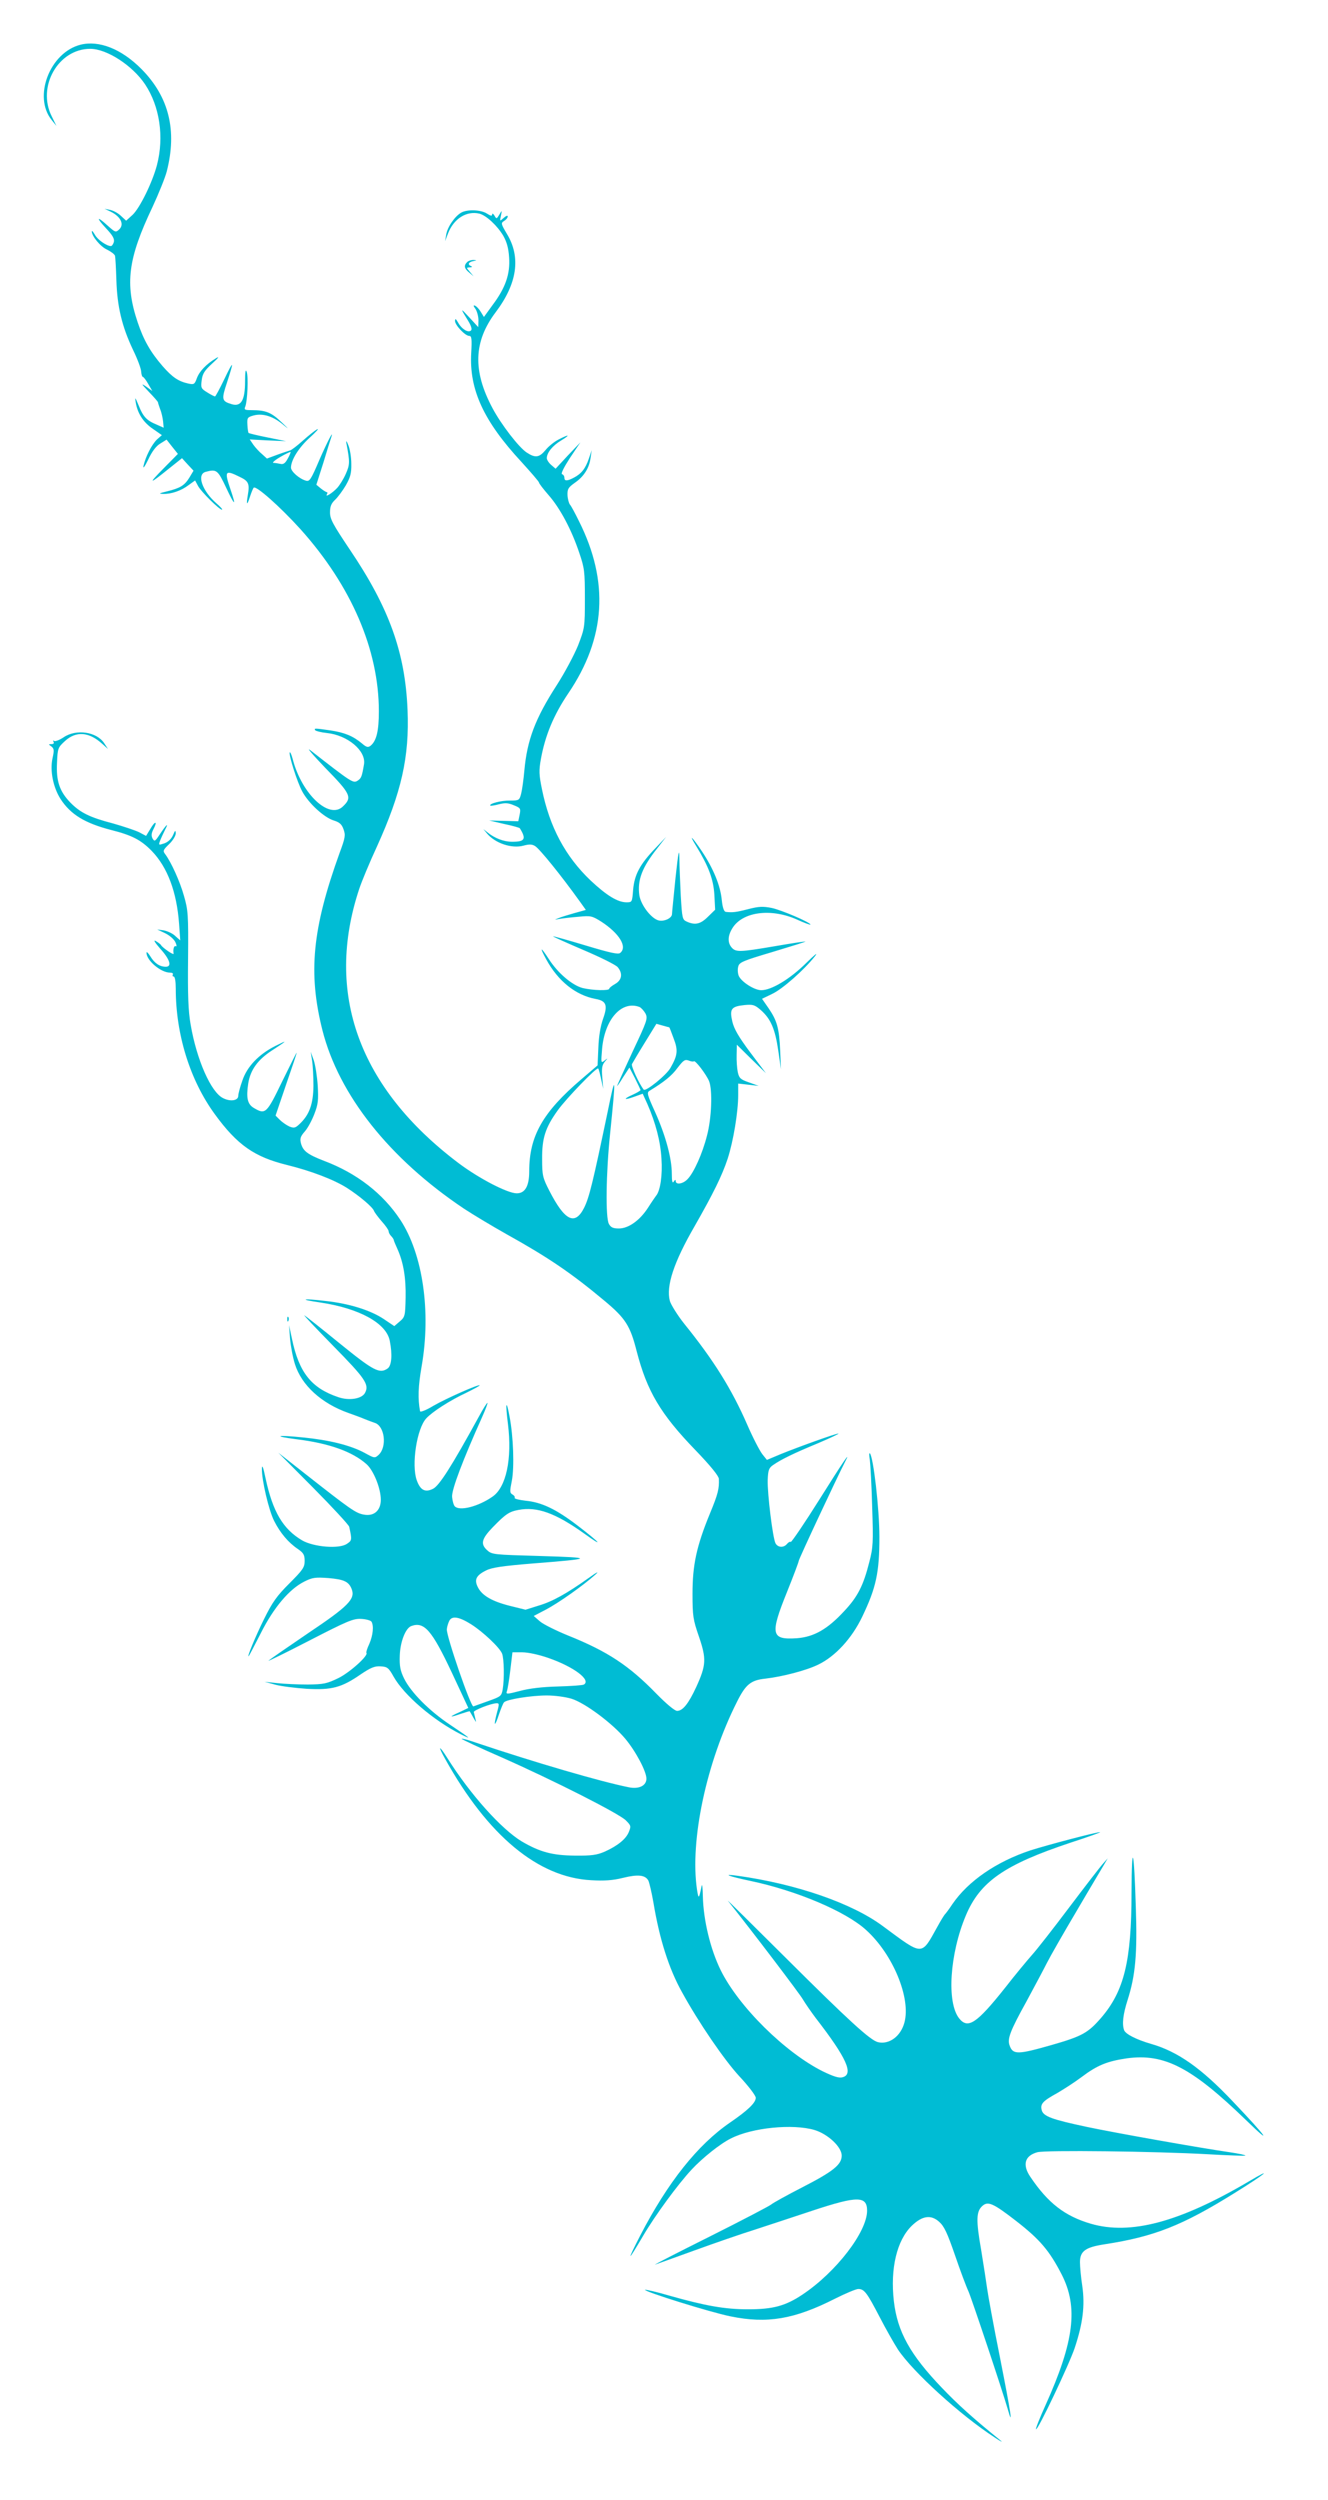 <?xml version="1.0" standalone="no"?>
<!DOCTYPE svg PUBLIC "-//W3C//DTD SVG 20010904//EN"
 "http://www.w3.org/TR/2001/REC-SVG-20010904/DTD/svg10.dtd">
<svg version="1.0" xmlns="http://www.w3.org/2000/svg"
 width="680pt" height="1280pt" viewBox="0 0 680 1280"
 preserveAspectRatio="xMidYMid meet">
<g transform="translate(0,1280) scale(0.1,-0.1)"
fill="#00bcd4" stroke="none">
<path d="M412 12571 c-157 -40 -244 -267 -147 -386 l24 -30 -24 49 c-77 153
34 346 197 346 85 0 216 -85 281 -182 75 -113 98 -269 61 -412 -23 -89 -88
-221 -125 -256 l-33 -30 -26 24 c-14 14 -38 27 -55 31 l-30 6 30 -14 c53 -25
73 -66 45 -92 -17 -16 -20 -15 -58 19 -57 52 -62 44 -9 -13 34 -36 44 -54 40
-70 -3 -11 -10 -21 -15 -21 -22 0 -69 33 -82 58 -9 15 -15 23 -16 17 0 -24 44
-78 78 -93 20 -10 39 -24 41 -32 2 -8 5 -64 7 -125 4 -133 28 -236 85 -356 23
-47 42 -98 42 -113 1 -14 5 -26 9 -26 3 0 16 -16 27 -36 l21 -36 -32 23 c-27
18 -25 14 14 -27 26 -27 47 -51 47 -54 0 -3 5 -18 11 -35 7 -16 13 -45 15 -62
l3 -33 -36 16 c-51 21 -69 40 -92 98 -18 43 -20 46 -15 16 9 -56 38 -102 88
-136 l46 -32 -25 -22 c-27 -26 -59 -89 -69 -135 -4 -18 6 -5 24 32 19 41 41
70 62 82 l32 20 29 -37 29 -36 -73 -74 c-82 -83 -75 -84 25 -3 l69 55 29 -32
30 -32 -21 -35 c-25 -41 -47 -54 -115 -71 -41 -10 -45 -12 -19 -13 41 -1 92
16 131 46 l32 23 15 -28 c15 -29 109 -122 123 -122 4 1 -8 15 -29 33 -73 64
-102 148 -55 161 56 15 62 10 105 -81 45 -96 53 -99 22 -8 -32 94 -27 100 46
64 47 -22 53 -35 43 -94 -9 -52 -4 -56 11 -8 7 21 15 41 19 46 12 12 135 -97
240 -213 260 -290 401 -617 401 -932 0 -100 -12 -151 -42 -176 -13 -10 -21 -9
-44 11 -47 39 -89 56 -161 67 -84 12 -85 12 -79 1 3 -4 30 -11 59 -14 107 -11
202 -91 191 -160 -11 -65 -14 -72 -34 -85 -22 -13 -30 -8 -240 156 -25 20 9
-20 75 -89 132 -135 140 -152 90 -199 -70 -66 -208 63 -255 239 -6 23 -13 41
-16 39 -8 -8 38 -154 64 -201 33 -61 112 -133 161 -148 29 -9 41 -19 50 -45
11 -30 9 -43 -20 -121 -140 -388 -162 -614 -88 -908 84 -331 342 -657 724
-913 50 -33 149 -92 220 -132 212 -118 330 -198 500 -340 108 -90 132 -128
165 -258 53 -205 122 -322 302 -508 77 -80 118 -131 119 -146 2 -50 -4 -77
-46 -178 -69 -168 -89 -264 -89 -410 0 -115 3 -133 33 -220 39 -114 37 -146
-14 -258 -40 -86 -69 -122 -98 -122 -12 0 -55 36 -106 88 -140 144 -249 216
-450 297 -62 25 -128 58 -146 73 l-32 28 63 33 c63 33 191 123 254 180 20 18
5 11 -35 -18 -114 -81 -186 -121 -257 -142 l-67 -21 -81 20 c-91 23 -143 53
-164 97 -18 37 -8 59 43 84 29 15 83 23 242 36 309 24 315 30 36 38 -243 7
-248 7 -274 31 -33 31 -27 57 30 116 66 68 84 80 132 89 95 18 189 -16 335
-120 108 -78 85 -50 -34 41 -109 83 -182 118 -264 126 -34 4 -59 10 -57 15 3
4 -2 12 -11 17 -14 8 -14 16 -3 71 13 69 8 225 -12 329 -17 92 -22 70 -8 -39
22 -179 -9 -324 -79 -372 -73 -51 -168 -75 -193 -50 -6 6 -12 27 -14 48 -4 35
56 192 154 410 17 38 29 70 27 72 -2 2 -23 -31 -46 -74 -136 -248 -201 -351
-233 -366 -40 -20 -65 -7 -83 44 -28 78 0 265 49 317 31 34 123 93 207 132 38
19 68 35 66 37 -6 6 -171 -67 -237 -105 -36 -22 -67 -34 -68 -28 -12 64 -10
127 8 230 49 280 6 575 -109 750 -89 135 -223 239 -390 302 -85 33 -108 50
-119 90 -6 24 -3 35 20 61 15 17 37 58 49 90 19 49 21 71 17 143 -3 47 -12
105 -20 130 l-16 45 7 -45 c4 -25 7 -83 7 -130 -1 -93 -21 -149 -72 -196 -21
-20 -28 -21 -51 -12 -15 7 -37 22 -49 34 l-22 22 54 159 c30 87 55 160 54 163
0 3 -33 -64 -74 -147 -80 -166 -86 -171 -145 -136 -33 19 -40 52 -29 125 11
70 49 122 121 169 80 52 85 57 19 24 -86 -43 -146 -106 -170 -178 -12 -33 -21
-68 -21 -78 0 -24 -39 -31 -77 -12 -62 29 -136 196 -167 378 -12 68 -15 150
-13 335 2 229 0 250 -21 323 -21 75 -65 171 -95 212 -14 18 -13 22 19 53 19
18 34 43 34 55 -1 18 -3 17 -14 -9 -9 -20 -25 -35 -44 -42 -30 -10 -31 -10
-22 14 5 13 17 39 26 57 20 38 6 26 -29 -27 -23 -35 -26 -36 -36 -19 -7 14 -6
27 5 48 22 42 8 43 -16 1 l-22 -36 -36 19 c-21 10 -81 30 -134 45 -119 31
-167 55 -218 107 -55 57 -73 110 -68 204 3 74 5 78 41 111 57 52 123 47 191
-15 l29 -26 -19 29 c-38 59 -143 75 -208 31 -21 -14 -42 -22 -48 -19 -7 4 -8
2 -4 -4 4 -8 0 -12 -10 -12 -16 0 -17 -1 -1 -12 14 -11 15 -20 6 -60 -14 -64
3 -149 41 -209 52 -80 125 -124 260 -159 107 -27 152 -51 207 -107 81 -84 128
-210 140 -373 l6 -85 -25 22 c-13 13 -39 25 -58 29 l-35 5 40 -19 c23 -11 46
-31 53 -46 7 -15 8 -24 2 -21 -9 5 -15 -16 -11 -38 2 -10 -55 29 -64 43 -3 6
-16 15 -28 22 -13 7 -4 -8 23 -39 50 -55 62 -93 29 -93 -31 0 -58 18 -79 53
-11 18 -20 26 -20 19 0 -40 74 -102 120 -102 12 0 18 -4 15 -10 -3 -5 -1 -10
4 -10 7 0 11 -25 11 -62 0 -235 73 -469 200 -643 115 -158 203 -219 370 -260
122 -30 240 -75 306 -117 63 -40 133 -99 139 -118 3 -8 21 -32 40 -54 19 -21
35 -44 35 -50 0 -7 6 -18 13 -25 6 -6 12 -15 13 -19 0 -4 9 -25 19 -47 31 -69
44 -149 42 -249 -2 -93 -3 -99 -30 -122 l-28 -24 -52 35 c-68 46 -179 81 -302
94 -119 14 -137 8 -25 -8 200 -30 339 -106 356 -197 14 -71 9 -125 -10 -140
-42 -30 -72 -14 -246 127 -92 75 -174 140 -181 144 -8 4 59 -66 147 -156 164
-167 186 -198 163 -241 -16 -30 -80 -41 -136 -22 -138 46 -202 126 -238 299
l-15 70 5 -67 c3 -37 14 -97 25 -132 34 -109 136 -202 275 -251 28 -10 64 -23
80 -30 17 -7 41 -16 53 -20 52 -15 65 -123 21 -164 -20 -18 -21 -18 -72 10
-72 39 -182 66 -315 79 -136 14 -159 7 -35 -9 170 -21 288 -64 360 -128 36
-32 73 -124 73 -182 0 -55 -35 -86 -87 -76 -41 7 -69 27 -293 203 l-145 114
179 -180 c99 -100 181 -189 184 -199 15 -68 14 -71 -12 -88 -40 -27 -170 -16
-229 18 -98 58 -150 146 -187 317 -12 58 -18 74 -19 50 -1 -58 35 -213 63
-268 31 -61 72 -110 121 -143 29 -20 35 -30 35 -61 0 -33 -9 -46 -78 -115 -65
-65 -87 -96 -130 -183 -45 -91 -91 -203 -78 -189 2 2 30 55 62 118 66 131 146
225 222 263 42 21 56 23 124 18 80 -7 104 -18 119 -57 19 -50 -17 -87 -223
-225 -106 -72 -197 -135 -203 -141 -5 -5 89 41 209 103 196 101 225 113 265
111 25 -1 49 -8 53 -14 13 -21 8 -70 -11 -114 -11 -23 -17 -43 -15 -46 13 -12
-84 -100 -143 -129 -60 -29 -75 -32 -157 -33 -50 0 -120 3 -156 7 l-65 7 55
-15 c30 -8 103 -17 161 -21 127 -7 178 6 276 74 52 35 72 43 102 41 34 -2 41
-7 66 -52 54 -96 203 -224 345 -296 59 -29 53 -24 -57 50 -106 71 -199 165
-234 236 -19 39 -24 63 -22 116 2 71 29 140 58 152 67 25 106 -20 209 -239
l84 -180 -46 -22 c-56 -25 -52 -29 8 -8 24 8 44 14 45 13 1 -2 10 -16 19 -33
15 -26 16 -27 10 -5 -3 14 -7 29 -8 34 -1 9 87 44 116 45 15 1 15 -4 2 -51
-18 -69 -11 -73 11 -6 10 29 21 57 26 62 14 15 140 35 219 35 42 0 98 -8 127
-17 70 -22 210 -127 275 -205 54 -65 108 -167 108 -204 0 -36 -38 -55 -91 -44
-145 29 -483 128 -778 227 -40 14 -75 24 -77 21 -2 -2 92 -46 209 -97 270
-120 593 -284 631 -320 27 -27 28 -30 16 -60 -15 -37 -58 -71 -124 -101 -40
-17 -67 -21 -152 -20 -116 1 -179 18 -273 73 -104 63 -263 240 -380 426 -44
70 -51 66 -11 -5 218 -392 476 -606 747 -620 67 -4 111 -1 163 12 77 19 114
15 130 -14 5 -11 17 -61 26 -113 31 -187 79 -338 146 -458 85 -155 215 -345
293 -430 47 -50 85 -100 85 -111 0 -25 -40 -64 -132 -127 -166 -114 -318 -305
-459 -577 -72 -140 -67 -141 14 -3 61 104 178 264 249 340 55 59 146 132 201
159 108 55 316 76 428 43 69 -21 139 -87 139 -131 0 -46 -43 -81 -203 -163
-78 -40 -150 -80 -159 -88 -10 -8 -151 -82 -315 -164 -164 -82 -289 -146 -278
-143 11 4 101 36 200 72 99 36 243 86 320 110 77 25 206 68 288 95 227 75 277
75 277 -1 0 -108 -158 -314 -330 -429 -88 -59 -152 -76 -280 -76 -118 0 -219
18 -399 69 -68 20 -126 33 -128 31 -9 -8 333 -115 437 -136 188 -39 328 -15
535 90 54 27 108 50 120 50 31 0 45 -20 110 -145 31 -60 73 -134 93 -165 76
-114 319 -336 495 -450 34 -23 46 -28 27 -13 -135 109 -218 184 -297 267 -162
169 -228 287 -246 444 -19 166 15 311 92 386 53 51 98 58 140 20 26 -23 42
-58 81 -171 27 -79 58 -162 69 -185 17 -39 172 -502 202 -606 27 -95 16 -20
-40 264 -33 164 -62 324 -66 354 -4 30 -18 120 -31 200 -27 154 -25 197 6 225
29 26 55 15 176 -79 119 -93 167 -149 230 -271 86 -168 65 -342 -82 -669 -30
-66 -52 -122 -49 -124 8 -9 170 332 198 416 42 126 53 217 39 316 -7 45 -12
101 -12 123 0 57 28 77 127 92 252 39 396 95 664 262 160 99 207 139 69 57
-351 -206 -601 -273 -804 -214 -133 39 -219 105 -310 240 -42 62 -29 108 35
126 40 12 605 5 873 -10 104 -6 190 -9 193 -7 2 3 -33 10 -79 17 -153 22 -592
100 -733 130 -179 38 -223 54 -231 86 -8 32 5 46 81 88 34 20 90 56 123 81 81
61 131 81 232 96 192 26 331 -46 610 -316 143 -139 109 -90 -69 97 -161 170
-281 254 -417 293 -76 22 -130 50 -138 70 -11 31 -6 80 18 155 40 125 50 236
42 473 -9 304 -21 345 -22 77 0 -351 -38 -505 -156 -642 -67 -77 -97 -94 -254
-139 -172 -49 -197 -50 -214 -3 -13 34 1 73 87 228 42 78 89 166 104 196 15
30 84 151 154 269 69 118 134 226 142 240 l15 26 -23 -26 c-13 -14 -91 -115
-174 -225 -82 -109 -168 -219 -191 -244 -22 -25 -84 -99 -136 -166 -147 -185
-192 -215 -237 -158 -64 81 -48 329 34 525 73 175 199 262 539 375 89 29 156
53 149 53 -18 1 -268 -65 -356 -93 -175 -58 -319 -157 -400 -275 -17 -26 -34
-48 -37 -51 -4 -3 -22 -32 -40 -65 -84 -151 -71 -151 -278 2 -158 118 -444
217 -747 259 -80 11 -48 -2 65 -26 239 -50 491 -157 595 -252 138 -125 230
-349 196 -474 -19 -71 -79 -114 -136 -100 -39 10 -146 107 -473 433 -168 167
-300 298 -295 291 126 -158 369 -478 384 -505 12 -20 42 -64 67 -97 157 -203
195 -287 136 -302 -18 -5 -46 4 -100 30 -193 96 -432 332 -524 519 -52 106
-88 254 -91 377 -1 41 -3 66 -6 55 -14 -69 -16 -71 -24 -20 -37 252 48 651
205 962 44 88 70 110 144 118 88 10 211 42 272 72 87 42 172 134 225 245 71
148 88 225 88 408 0 145 -31 412 -49 429 -4 3 -4 -12 0 -34 3 -22 9 -130 12
-241 6 -182 5 -207 -15 -283 -30 -119 -59 -177 -129 -251 -85 -92 -154 -131
-241 -138 -133 -9 -139 19 -51 237 33 82 60 154 60 159 0 9 193 421 236 505
35 67 -3 12 -131 -192 -76 -121 -142 -218 -146 -216 -4 3 -12 -2 -19 -10 -17
-21 -47 -19 -59 3 -14 27 -42 254 -40 324 2 51 6 62 28 77 40 28 105 60 231
112 63 27 110 49 103 49 -14 0 -201 -67 -297 -106 l-69 -29 -24 30 c-13 17
-48 84 -77 151 -79 181 -171 329 -323 517 -34 43 -67 96 -73 116 -20 76 20
198 127 383 93 163 140 257 169 345 29 89 54 240 54 326 l0 59 53 -6 52 -6
-50 18 c-43 15 -50 21 -57 52 -4 19 -7 59 -6 88 l1 53 74 -73 75 -73 -80 106
c-59 79 -83 120 -92 158 -15 65 -6 78 63 85 43 4 52 1 83 -26 51 -45 73 -97
89 -206 l14 -97 -4 95 c-5 115 -16 154 -59 217 l-34 49 52 25 c53 25 164 123
219 193 18 24 -1 8 -46 -36 -81 -80 -176 -138 -229 -138 -35 0 -101 42 -115
73 -5 12 -7 33 -3 47 5 23 22 30 180 77 96 29 170 52 164 52 -6 1 -77 -10
-158 -24 -176 -30 -198 -31 -219 -7 -22 25 -21 60 3 99 51 84 195 104 328 46
39 -18 72 -30 72 -27 0 11 -147 74 -198 85 -46 9 -66 8 -121 -6 -62 -16 -80
-18 -115 -14 -9 2 -16 22 -20 60 -7 75 -43 161 -101 249 -51 76 -72 96 -30 28
63 -103 88 -169 93 -249 l4 -77 -37 -36 c-38 -38 -66 -44 -108 -25 -23 10 -24
17 -31 131 -3 67 -7 153 -7 192 -1 57 -5 38 -20 -99 -9 -93 -18 -177 -18 -186
-1 -22 -46 -41 -74 -30 -38 15 -85 79 -93 126 -11 78 13 143 92 242 l45 58
-55 -58 c-79 -82 -107 -135 -114 -212 -5 -64 -5 -65 -34 -65 -45 0 -102 35
-184 112 -129 123 -210 274 -249 468 -15 73 -16 95 -5 155 22 120 65 224 140
335 192 283 210 572 55 881 -20 41 -41 80 -47 86 -5 7 -11 28 -12 48 -1 31 4
39 36 62 47 32 75 75 82 128 l6 40 -15 -44 c-17 -50 -38 -77 -77 -97 -34 -18
-48 -18 -48 0 0 8 -5 16 -12 18 -7 3 10 36 41 84 l53 79 -64 -67 -63 -68 -22
19 c-13 11 -23 27 -23 35 0 28 30 65 74 91 49 30 41 33 -13 5 -22 -11 -52 -35
-68 -55 -32 -38 -52 -41 -96 -12 -40 26 -131 144 -175 227 -102 191 -97 341
16 491 111 147 130 282 58 401 -31 52 -32 56 -14 67 10 6 18 16 18 23 0 6 -9
3 -21 -8 -20 -18 -20 -18 -14 11 6 30 6 30 -8 6 -14 -23 -15 -23 -25 -5 -6 10
-12 13 -12 6 0 -9 -7 -8 -26 4 -30 20 -99 23 -131 6 -33 -18 -72 -74 -78 -113
l-6 -34 15 39 c29 76 95 118 161 102 35 -9 91 -61 122 -113 18 -32 27 -63 30
-111 6 -84 -18 -155 -84 -243 l-45 -62 -16 26 c-9 15 -22 29 -30 32 -9 3 -9
-1 3 -17 8 -13 15 -38 15 -58 l-1 -35 -46 50 c-47 51 -47 49 -5 -19 15 -25 20
-42 14 -48 -14 -14 -48 7 -66 40 -12 20 -15 23 -16 9 0 -22 52 -77 73 -77 12
0 14 -15 10 -87 -11 -188 64 -350 257 -558 49 -54 90 -101 90 -106 0 -4 22
-33 49 -64 59 -67 118 -178 157 -295 27 -79 29 -96 29 -235 0 -148 -1 -151
-35 -240 -20 -49 -69 -141 -109 -203 -111 -172 -152 -282 -166 -438 -4 -44
-11 -96 -16 -116 -9 -36 -11 -37 -57 -37 -44 1 -110 -16 -101 -26 2 -2 22 1
44 7 32 8 48 7 76 -5 35 -14 36 -17 30 -48 l-7 -34 -74 2 -75 2 77 -18 c43 -9
79 -19 80 -22 34 -55 26 -69 -39 -69 -44 0 -90 18 -128 49 l-20 16 20 -24 c42
-49 126 -77 185 -61 30 8 44 8 60 -2 24 -15 134 -151 230 -285 l30 -42 -58
-16 c-31 -9 -68 -20 -82 -26 -23 -9 -23 -9 5 -4 17 3 60 8 97 11 63 6 69 5
117 -25 92 -60 135 -129 97 -160 -10 -9 -51 0 -177 38 -90 27 -165 48 -167 47
-1 -2 69 -33 155 -70 87 -37 166 -76 176 -88 27 -32 22 -66 -13 -86 -16 -9
-30 -20 -30 -24 0 -12 -85 -9 -136 3 -54 14 -128 77 -174 149 -42 65 -49 64
-13 -2 61 -112 151 -184 254 -203 54 -10 62 -32 37 -102 -13 -37 -22 -90 -24
-148 l-4 -90 -83 -71 c-198 -169 -267 -291 -267 -471 0 -76 -21 -113 -64 -113
-47 0 -193 76 -297 154 -512 386 -687 871 -509 1406 12 36 52 133 90 215 126
278 167 460 157 700 -12 294 -94 523 -297 823 -85 127 -100 154 -100 188 0 31
6 46 26 65 14 13 39 47 55 74 23 41 29 61 28 110 0 33 -7 76 -15 95 -9 23 -13
27 -10 10 18 -96 18 -108 -3 -156 -12 -27 -32 -59 -44 -72 -25 -27 -64 -51
-53 -33 4 6 4 11 -1 11 -4 1 -18 9 -30 19 l-23 19 36 113 c19 63 37 121 40
129 16 47 -19 -20 -61 -116 -43 -101 -50 -111 -69 -105 -34 10 -76 47 -76 67
1 40 40 102 96 153 32 29 50 49 38 43 -11 -6 -44 -32 -74 -59 -29 -26 -58 -48
-64 -49 -6 -2 -35 -11 -65 -22 l-54 -20 -24 22 c-14 11 -34 33 -45 48 l-19 28
93 -5 93 -4 -94 19 c-51 10 -95 21 -98 23 -2 2 -5 21 -6 42 -2 36 0 39 33 48
47 12 101 -5 153 -50 29 -24 26 -20 -10 14 -53 51 -81 63 -155 63 -34 0 -39 2
-32 18 11 26 17 154 7 179 -5 15 -8 -1 -8 -50 0 -96 -20 -130 -67 -117 -53 16
-55 23 -25 113 37 114 34 116 -15 14 -23 -48 -44 -87 -47 -87 -3 0 -21 9 -40
21 -31 19 -33 23 -28 62 4 34 15 50 54 86 33 30 39 39 18 26 -48 -29 -84 -66
-97 -102 -11 -31 -15 -33 -43 -27 -51 11 -82 32 -132 89 -63 73 -97 133 -128
225 -66 197 -50 325 76 590 32 69 65 151 73 182 54 211 11 382 -129 524 -102
103 -217 149 -313 125z m1061 -2120 c-13 -24 -23 -30 -38 -26 -11 2 -27 5 -35
5 -8 0 7 14 35 30 27 16 51 27 53 26 1 -2 -5 -18 -15 -35z m1802 -2807 c8 -4
22 -19 30 -33 13 -26 9 -37 -66 -196 -43 -93 -79 -172 -79 -175 0 -3 14 17 31
45 l32 49 28 -54 c15 -30 28 -58 29 -61 0 -3 -18 -14 -40 -24 -52 -23 -46 -30
9 -10 l42 15 24 -53 c42 -96 67 -191 72 -279 6 -85 -6 -166 -28 -191 -5 -7
-24 -34 -41 -61 -42 -65 -100 -106 -149 -106 -29 0 -41 5 -51 23 -18 31 -15
260 6 462 31 304 29 316 -13 110 -75 -359 -94 -437 -120 -489 -47 -93 -99 -67
-178 87 -34 66 -37 79 -37 162 -1 107 16 161 80 250 43 60 200 223 207 214 3
-2 9 -26 15 -54 l11 -50 -5 59 c-4 47 -1 63 13 80 17 20 17 20 -1 6 -19 -15
-19 -13 -13 59 13 152 100 250 192 215z m152 -104 c1 0 11 -25 22 -56 24 -62
21 -87 -16 -152 -21 -37 -127 -123 -137 -111 -23 29 -66 122 -60 131 4 7 33
57 66 110 l59 96 32 -9 c17 -5 33 -9 34 -9z m126 -174 c7 7 64 -68 78 -102 18
-46 13 -189 -11 -279 -23 -91 -67 -189 -99 -222 -23 -25 -61 -31 -61 -10 0 8
-4 7 -10 -3 -7 -11 -10 1 -10 41 0 78 -32 196 -85 314 -41 90 -44 101 -29 110
74 45 114 77 143 117 30 39 38 45 57 38 12 -5 24 -7 27 -4z m-1140 -2883 c60
-38 146 -119 158 -150 10 -27 12 -129 3 -183 -6 -34 -10 -37 -72 -59 -37 -13
-72 -26 -78 -28 -13 -5 -139 361 -136 395 1 13 7 32 13 44 14 26 50 20 112
-19z m395 -172 c130 -45 220 -113 182 -136 -6 -4 -65 -8 -133 -10 -80 -2 -147
-10 -195 -23 -65 -17 -72 -17 -67 -3 4 9 12 58 18 109 l11 92 50 0 c30 0 85
-12 134 -29z"/>
<path d="M2392 11458 c-18 -18 -15 -33 11 -54 l22 -19 -19 23 c-19 22 -19 22
0 23 11 0 13 3 7 6 -20 8 -15 21 10 26 20 4 20 4 2 6 -12 0 -26 -4 -33 -11z"/>
<path d="M1471 6044 c0 -11 3 -14 6 -6 3 7 2 16 -1 19 -3 4 -6 -2 -5 -13z"/>
</g>
</svg>
